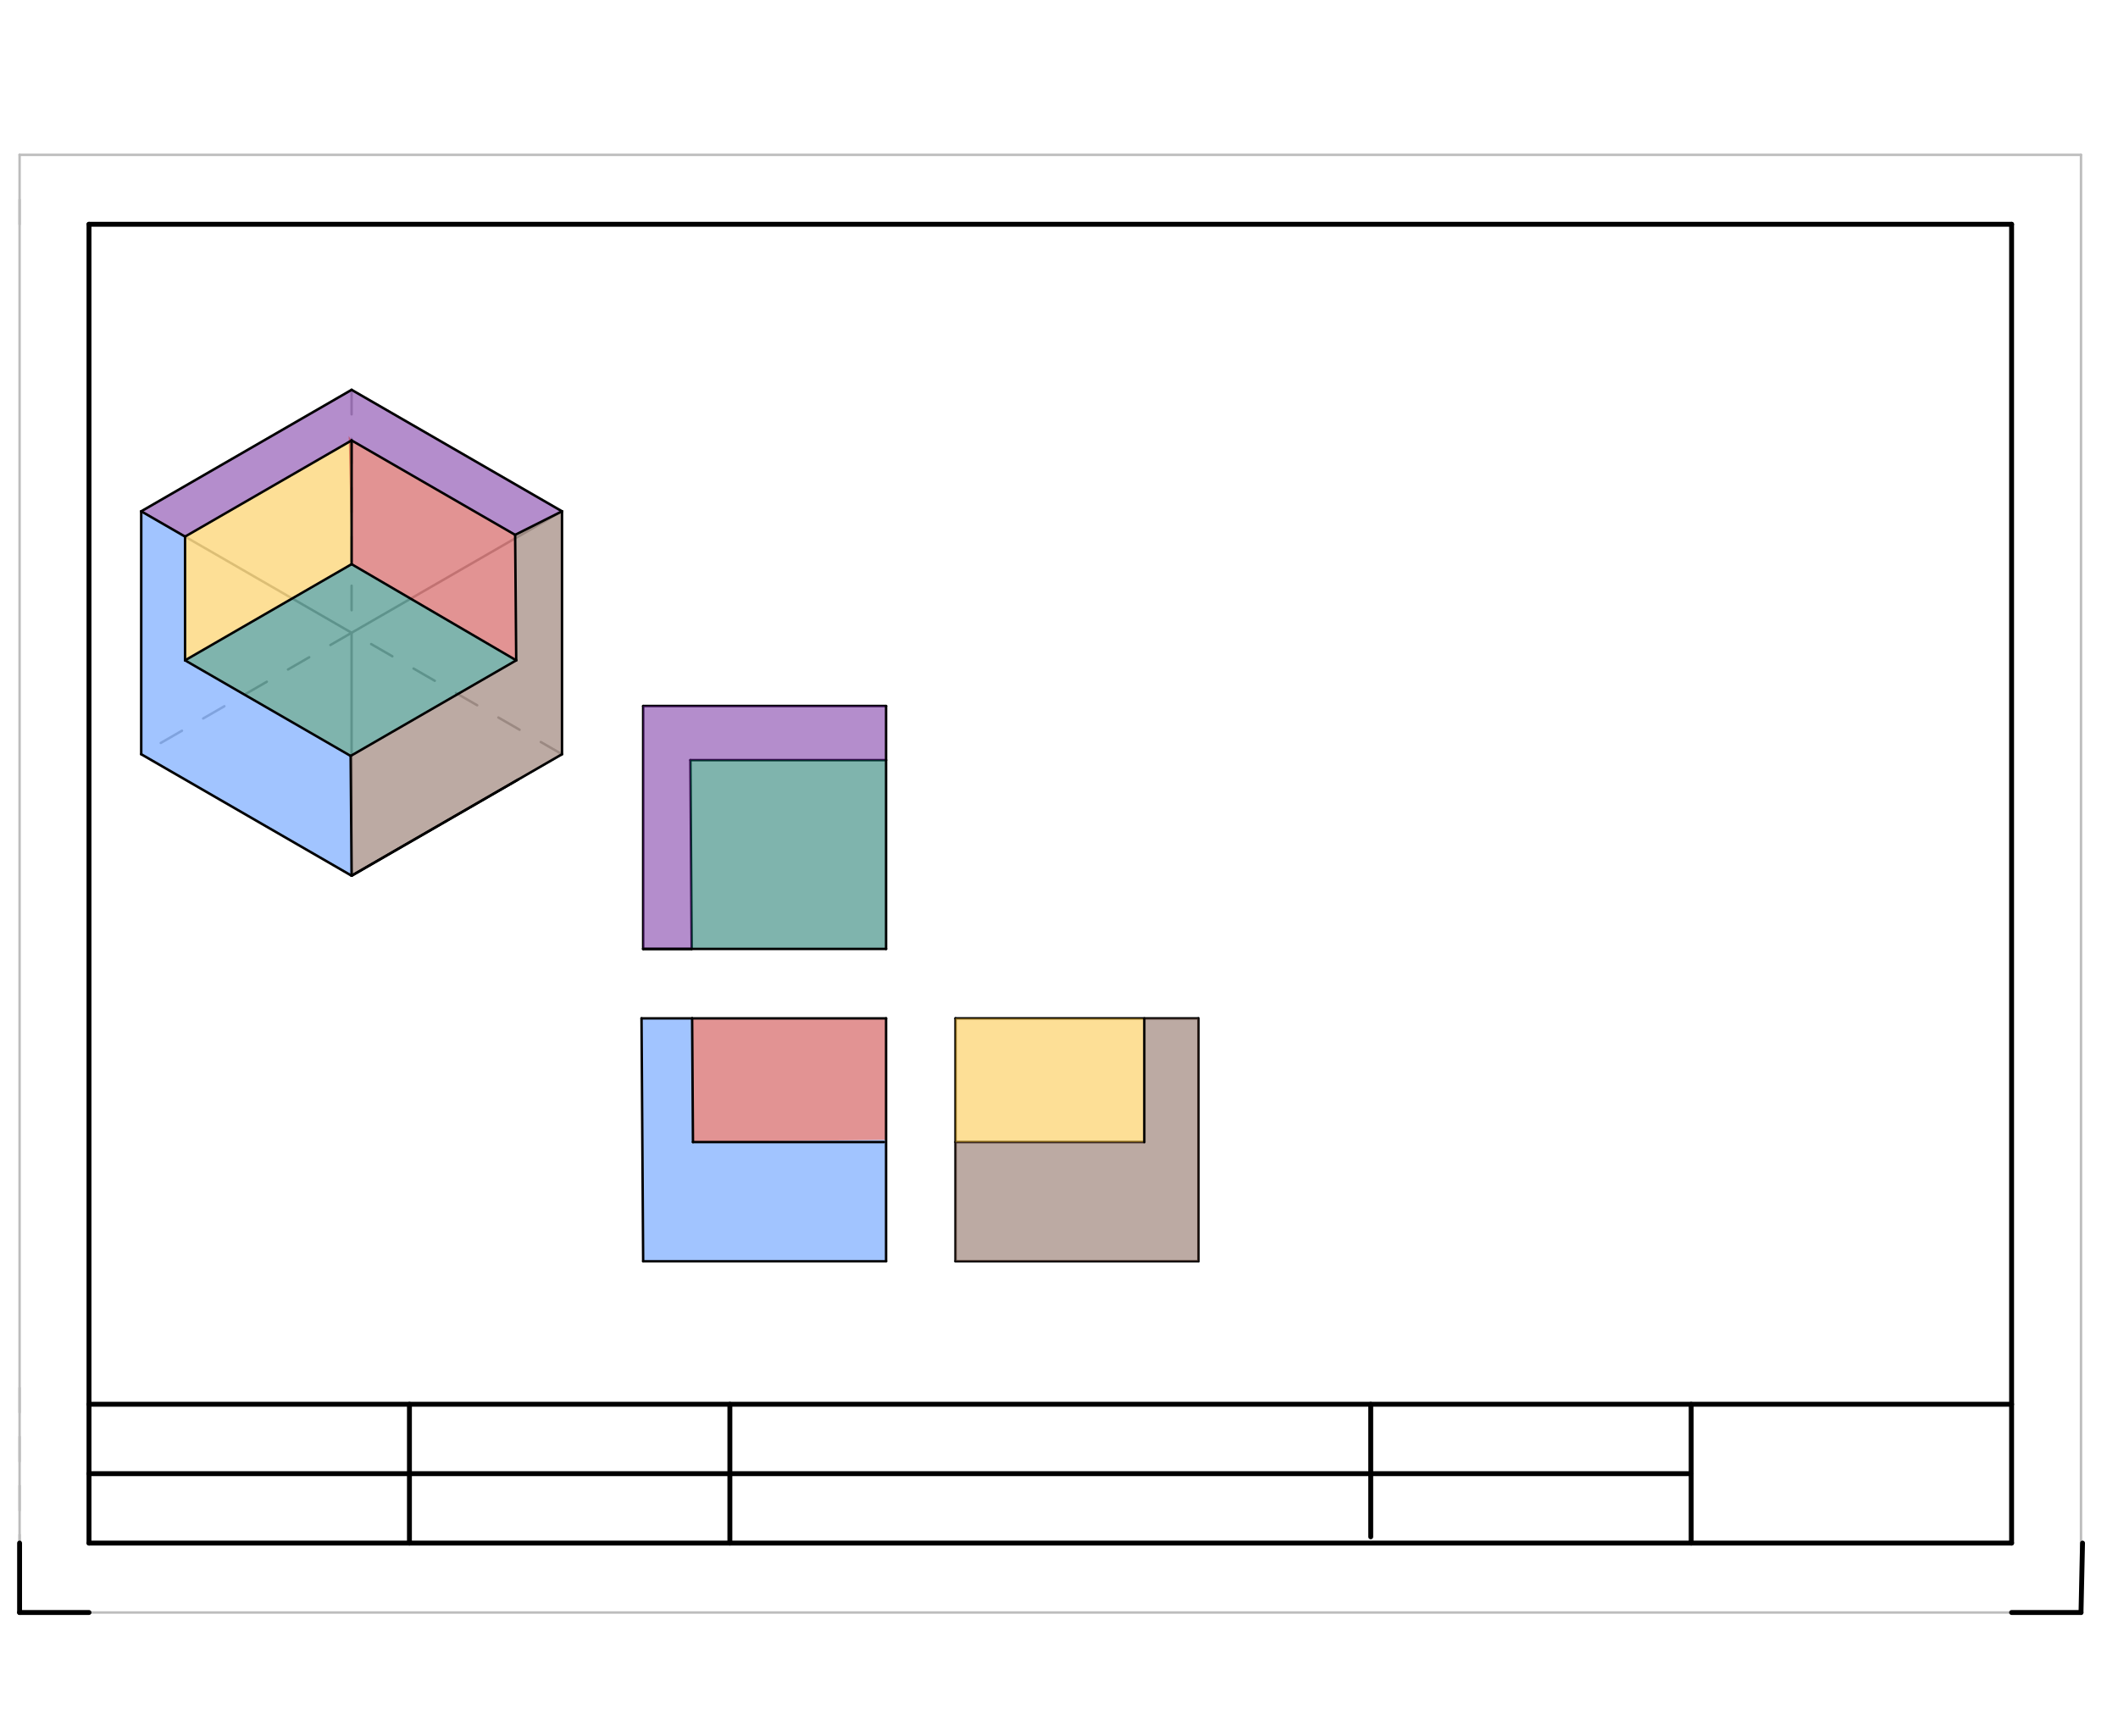 <svg xmlns="http://www.w3.org/2000/svg" class="svg--816" height="100%" preserveAspectRatio="xMidYMid meet" viewBox="0 0 865 709" width="100%"><defs><marker id="marker-arrow" markerHeight="16" markerUnits="userSpaceOnUse" markerWidth="24" orient="auto-start-reverse" refX="24" refY="4" viewBox="0 0 24 8"><path d="M 0 0 L 24 4 L 0 8 z" stroke="inherit"></path></marker></defs><g class="aux-layer--949"><g class="element--733"><line stroke="#BDBDBD" stroke-dasharray="none" stroke-linecap="round" stroke-width="1" x1="8" x2="849.89" y1="658.516" y2="658.516"></line></g><g class="element--733"><line stroke="#BDBDBD" stroke-dasharray="none" stroke-linecap="round" stroke-width="1" x1="849.89" x2="849.89" y1="658.516" y2="63.24"></line></g><g class="element--733"><line stroke="#BDBDBD" stroke-dasharray="none" stroke-linecap="round" stroke-width="1" x1="849.89" x2="8" y1="63.24" y2="63.24"></line></g><g class="element--733"><line stroke="#BDBDBD" stroke-dasharray="none" stroke-linecap="round" stroke-width="1" x1="8" x2="8" y1="63.24" y2="658.516"></line></g><g class="element--733"><line stroke="#BDBDBD" stroke-dasharray="10" stroke-linecap="round" stroke-width="1" x1="8" x2="8" y1="91.586" y2="77.413"></line></g><g class="element--733"><line stroke="#BDBDBD" stroke-dasharray="10" stroke-linecap="round" stroke-width="1" x1="8" x2="8" y1="566.812" y2="658.516"></line></g><g class="element--733"><line stroke="#BDBDBD" stroke-dasharray="none" stroke-linecap="round" stroke-width="1" x1="143.6" x2="229.521" y1="258.413" y2="208.806"></line></g><g class="element--733"><line stroke="#BDBDBD" stroke-dasharray="none" stroke-linecap="round" stroke-width="1" x1="143.6" x2="57.679" y1="258.413" y2="208.806"></line></g><g class="element--733"><line stroke="#BDBDBD" stroke-dasharray="none" stroke-linecap="round" stroke-width="1" x1="229.521" x2="143.6" y1="208.806" y2="159.2"></line></g><g class="element--733"><line stroke="#BDBDBD" stroke-dasharray="none" stroke-linecap="round" stroke-width="1" x1="57.679" x2="143.6" y1="208.806" y2="159.2"></line></g><g class="element--733"><line stroke="#BDBDBD" stroke-dasharray="none" stroke-linecap="round" stroke-width="1" x1="143.6" x2="143.6" y1="258.413" y2="357.625"></line></g><g class="element--733"><line stroke="#BDBDBD" stroke-dasharray="none" stroke-linecap="round" stroke-width="1" x1="229.521" x2="229.521" y1="208.806" y2="308.019"></line></g><g class="element--733"><line stroke="#BDBDBD" stroke-dasharray="none" stroke-linecap="round" stroke-width="1" x1="57.679" x2="57.679" y1="208.806" y2="308.019"></line></g><g class="element--733"><line stroke="#BDBDBD" stroke-dasharray="none" stroke-linecap="round" stroke-width="1" x1="143.6" x2="229.521" y1="357.625" y2="308.019"></line></g><g class="element--733"><line stroke="#BDBDBD" stroke-dasharray="none" stroke-linecap="round" stroke-width="1" x1="143.6" x2="57.679" y1="357.625" y2="308.019"></line></g><g class="element--733"><line stroke="#BDBDBD" stroke-dasharray="10" stroke-linecap="round" stroke-width="1" x1="143.6" x2="143.6" y1="159.2" y2="258.412"></line></g><g class="element--733"><line stroke="#BDBDBD" stroke-dasharray="10" stroke-linecap="round" stroke-width="1" x1="229.521" x2="143.6" y1="308.019" y2="258.413"></line></g><g class="element--733"><line stroke="#BDBDBD" stroke-dasharray="10" stroke-linecap="round" stroke-width="1" x1="143.6" x2="57.679" y1="258.413" y2="308.019"></line></g><g class="element--733"><line stroke="#000000" stroke-dasharray="none" stroke-linecap="round" stroke-width="1" x1="262.667" x2="262.667" y1="387.527" y2="288.314"></line></g><g class="element--733"><line stroke="#000000" stroke-dasharray="none" stroke-linecap="round" stroke-width="1" x1="262.667" x2="361.879" y1="288.314" y2="288.314"></line></g><g class="element--733"><line stroke="#000000" stroke-dasharray="none" stroke-linecap="round" stroke-width="1" x1="361.879" x2="281.959" y1="310.417" y2="310.417"></line></g><g class="element--733"><line stroke="#000000" stroke-dasharray="none" stroke-linecap="round" stroke-width="1" x1="281.959" x2="282.476" y1="310.417" y2="387.527"></line></g><g class="element--733"><line stroke="#000000" stroke-dasharray="none" stroke-linecap="round" stroke-width="1" x1="282.476" x2="262.667" y1="387.527" y2="387.527"></line></g><g class="element--733"><line stroke="#000000" stroke-dasharray="none" stroke-linecap="round" stroke-width="1" x1="390.226" x2="489.438" y1="415.873" y2="415.873"></line></g><g class="element--733"><line stroke="#000000" stroke-dasharray="none" stroke-linecap="round" stroke-width="1" x1="489.438" x2="489.438" y1="415.873" y2="515.083"></line></g><g class="element--733"><line stroke="#000000" stroke-dasharray="none" stroke-linecap="round" stroke-width="1" x1="489.438" x2="390.226" y1="515.083" y2="515.083"></line></g><g class="element--733"><line stroke="#000000" stroke-dasharray="none" stroke-linecap="round" stroke-width="1" x1="390.226" x2="390.226" y1="515.083" y2="415.873"></line></g><g class="element--733"><line stroke="#000000" stroke-dasharray="none" stroke-linecap="round" stroke-width="1" x1="390.226" x2="467.336" y1="466.401" y2="466.401"></line></g></g><g class="main-layer--75a"><g class="element--733"><g fill="#448aff" opacity="0.5"><path d="M 57.679 208.806 L 57.679 308.019 L 143.6 357.625 L 143.2 308.712 L 75.575 269.669 L 75.575 219.138 L 57.679 208.806 Z" stroke="none"></path></g></g><g class="element--733"><g fill="#448aff" opacity="0.5"><path d="M 262.001 415.873 L 262.667 515.083 L 361.879 515.083 L 361.879 465.478 L 283.006 466.401 L 282.667 415.873 L 262.001 415.873 Z" stroke="none"></path></g></g><g class="element--733"><g fill="#6A1B9A" opacity="0.5"><path d="M 57.679 208.806 L 143.6 159.2 L 229.521 208.806 L 210.385 218.423 L 143.6 179.864 L 75.575 219.138 L 57.679 208.806 Z" stroke="none"></path></g></g><g class="element--733"><g fill="#6A1B9A" opacity="0.5"><path d="M 361.879 288.314 L 262.667 288.314 L 262.667 387.527 L 282.476 387.527 L 281.959 310.417 L 361.879 310.417 L 361.879 288.314 Z" stroke="none"></path></g></g><g class="element--733"><g fill="#795548" opacity="0.5"><path d="M 229.521 208.806 L 229.521 308.019 L 143.6 357.625 L 143.2 308.712 L 210.824 269.669 L 210.385 218.423 L 229.521 208.806 Z" stroke="none"></path></g></g><g class="element--733"><g fill="#795548" opacity="0.5"><path d="M 489.438 415.873 L 489.438 515.083 L 390.226 515.083 L 390.226 466.401 L 467.336 466.401 L 467.336 415.873 L 489.438 415.873 Z" stroke="none"></path></g></g><g class="element--733"><g fill="#FBC02D" opacity="0.5"><path d="M 75.575 269.669 L 75.575 219.138 L 143.6 179.864 L 143.6 230.395 L 75.575 269.669 Z" stroke="none"></path></g></g><g class="element--733"><g fill="#FBC02D" opacity="0.5"><path d="M 390.226 415.873 L 467.336 415.873 L 467.336 466.401 L 390.226 466.401 L 390.226 415.873 Z" stroke="none"></path></g></g><g class="element--733"><g fill="#C62828" opacity="0.5"><path d="M 143.6 179.864 L 210.385 218.423 L 210.824 269.669 L 143.6 230.395 L 142.4 178.062 Z" stroke="none"></path></g></g><g class="element--733"><g fill="#C62828" opacity="0.5"><path d="M 282.667 415.873 L 361.879 415.873 L 361.879 465.478 L 283.006 466.401 L 282.667 415.873 Z" stroke="none"></path></g></g><g class="element--733"><g fill="#00695C" opacity="0.5"><path d="M 143.6 230.395 L 210.824 269.669 L 143.2 308.712 L 75.575 269.669 L 143.6 230.395 Z" stroke="none"></path></g></g><g class="element--733"><g fill="#00695C" opacity="0.5"><path d="M 281.959 310.417 L 361.879 310.417 L 361.879 387.527 L 282.476 387.527 L 281.959 310.417 Z" stroke="none"></path></g></g><g class="element--733"><line stroke="#000000" stroke-dasharray="none" stroke-linecap="round" stroke-width="2" x1="8" x2="36.346" y1="658.516" y2="658.516"></line></g><g class="element--733"><line stroke="#000000" stroke-dasharray="none" stroke-linecap="round" stroke-width="2" x1="849.89" x2="821.543" y1="658.516" y2="658.516"></line></g><g class="element--733"><line stroke="#000000" stroke-dasharray="none" stroke-linecap="round" stroke-width="2" x1="8" x2="8" y1="658.516" y2="630.169"></line></g><g class="element--733"><line stroke="#000000" stroke-dasharray="none" stroke-linecap="round" stroke-width="2" x1="849.89" x2="850.514" y1="658.516" y2="630.176"></line></g><g class="element--733"><line stroke="#000000" stroke-dasharray="none" stroke-linecap="round" stroke-width="2" x1="36.346" x2="821.543" y1="91.586" y2="91.586"></line></g><g class="element--733"><line stroke="#000000" stroke-dasharray="none" stroke-linecap="round" stroke-width="2" x1="821.543" x2="821.543" y1="91.586" y2="630.169"></line></g><g class="element--733"><line stroke="#000000" stroke-dasharray="none" stroke-linecap="round" stroke-width="2" x1="821.543" x2="36.346" y1="630.169" y2="630.169"></line></g><g class="element--733"><line stroke="#000000" stroke-dasharray="none" stroke-linecap="round" stroke-width="2" x1="36.346" x2="36.346" y1="630.169" y2="91.586"></line></g><g class="element--733"><line stroke="#000000" stroke-dasharray="none" stroke-linecap="round" stroke-width="2" x1="36.346" x2="821.543" y1="573.476" y2="573.476"></line></g><g class="element--733"><line stroke="#000000" stroke-dasharray="none" stroke-linecap="round" stroke-width="2" x1="167.214" x2="167.214" y1="573.476" y2="630.169"></line></g><g class="element--733"><line stroke="#000000" stroke-dasharray="none" stroke-linecap="round" stroke-width="2" x1="298.081" x2="298.081" y1="573.476" y2="630.169"></line></g><g class="element--733"><line stroke="#000000" stroke-dasharray="none" stroke-linecap="round" stroke-width="2" x1="559.815" x2="559.815" y1="573.476" y2="627.613"></line></g><g class="element--733"><line stroke="#000000" stroke-dasharray="none" stroke-linecap="round" stroke-width="2" x1="690.682" x2="690.682" y1="573.476" y2="630.169"></line></g><g class="element--733"><line stroke="#000000" stroke-dasharray="none" stroke-linecap="round" stroke-width="2" x1="167.214" x2="690.682" y1="601.823" y2="601.823"></line></g><g class="element--733"><line stroke="#000000" stroke-dasharray="none" stroke-linecap="round" stroke-width="2" x1="167.214" x2="36.346" y1="601.823" y2="601.823"></line></g><g class="element--733"><line stroke="#000000" stroke-dasharray="none" stroke-linecap="round" stroke-width="1" x1="262.001" x2="282.667" y1="415.873" y2="415.873"></line></g><g class="element--733"><line stroke="#000000" stroke-dasharray="none" stroke-linecap="round" stroke-width="1" x1="262.001" x2="262.667" y1="415.873" y2="515.083"></line></g><g class="element--733"><line stroke="#000000" stroke-dasharray="none" stroke-linecap="round" stroke-width="1" x1="262.667" x2="361.879" y1="515.083" y2="515.083"></line></g><g class="element--733"><line stroke="#000000" stroke-dasharray="none" stroke-linecap="round" stroke-width="1" x1="282.667" x2="283.006" y1="415.873" y2="466.401"></line></g><g class="element--733"><line stroke="#000000" stroke-dasharray="none" stroke-linecap="round" stroke-width="1" x1="283.006" x2="361" y1="466.401" y2="466.401"></line></g><g class="element--733"><line stroke="#000000" stroke-dasharray="none" stroke-linecap="round" stroke-width="1" x1="282.667" x2="361.879" y1="415.873" y2="415.873"></line></g><g class="element--733"><line stroke="#000000" stroke-dasharray="none" stroke-linecap="round" stroke-width="1" x1="361.879" x2="361.879" y1="415.873" y2="515.083"></line></g><g class="element--733"><line stroke="#000000" stroke-dasharray="none" stroke-linecap="round" stroke-width="1" x1="361.879" x2="262.667" y1="387.527" y2="387.527"></line></g><g class="element--733"><line stroke="#000000" stroke-dasharray="none" stroke-linecap="round" stroke-width="1" x1="361.879" x2="361.879" y1="288.314" y2="387.527"></line></g><g class="element--733"><line stroke="#000000" stroke-dasharray="none" stroke-linecap="round" stroke-width="1" x1="467.336" x2="467.336" y1="466.401" y2="415.873"></line></g><g class="element--733"><line stroke="#000000" stroke-dasharray="none" stroke-linecap="round" stroke-width="1" x1="57.679" x2="75.575" y1="208.806" y2="219.138"></line></g><g class="element--733"><line stroke="#000000" stroke-dasharray="none" stroke-linecap="round" stroke-width="1" x1="57.679" x2="57.679" y1="208.806" y2="308.019"></line></g><g class="element--733"><line stroke="#000000" stroke-dasharray="none" stroke-linecap="round" stroke-width="1" x1="75.575" x2="75.575" y1="219.138" y2="269.669"></line></g><g class="element--733"><line stroke="#000000" stroke-dasharray="none" stroke-linecap="round" stroke-width="1" x1="57.679" x2="143.6" y1="308.019" y2="357.625"></line></g><g class="element--733"><line stroke="#000000" stroke-dasharray="none" stroke-linecap="round" stroke-width="1" x1="75.575" x2="143.2" y1="269.669" y2="308.712"></line></g><g class="element--733"><line stroke="#000000" stroke-dasharray="none" stroke-linecap="round" stroke-width="1" x1="143.2" x2="143.6" y1="308.712" y2="357.625"></line></g><g class="element--733"><line stroke="#000000" stroke-dasharray="none" stroke-linecap="round" stroke-width="1" x1="57.679" x2="143.6" y1="208.806" y2="159.2"></line></g><g class="element--733"><line stroke="#000000" stroke-dasharray="none" stroke-linecap="round" stroke-width="1" x1="143.6" x2="229.521" y1="159.2" y2="208.806"></line></g><g class="element--733"><line stroke="#000000" stroke-dasharray="none" stroke-linecap="round" stroke-width="1" x1="75.575" x2="143.6" y1="219.138" y2="179.864"></line></g><g class="element--733"><line stroke="#000000" stroke-dasharray="none" stroke-linecap="round" stroke-width="1" x1="143.6" x2="210.385" y1="179.864" y2="218.423"></line></g><g class="element--733"><line stroke="#000000" stroke-dasharray="none" stroke-linecap="round" stroke-width="1" x1="210.385" x2="229.521" y1="218.423" y2="208.806"></line></g><g class="element--733"><line stroke="#000000" stroke-dasharray="none" stroke-linecap="round" stroke-width="1" x1="229.521" x2="229.521" y1="208.806" y2="308.019"></line></g><g class="element--733"><line stroke="#000000" stroke-dasharray="none" stroke-linecap="round" stroke-width="1" x1="229.521" x2="143.6" y1="308.019" y2="357.625"></line></g><g class="element--733"><line stroke="#000000" stroke-dasharray="none" stroke-linecap="round" stroke-width="1" x1="143.2" x2="210.824" y1="308.712" y2="269.669"></line></g><g class="element--733"><line stroke="#000000" stroke-dasharray="none" stroke-linecap="round" stroke-width="1" x1="210.385" x2="210.824" y1="218.423" y2="269.669"></line></g><g class="element--733"><line stroke="#000000" stroke-dasharray="none" stroke-linecap="round" stroke-width="1" x1="75.575" x2="143.6" y1="269.669" y2="230.395"></line></g><g class="element--733"><line stroke="#000000" stroke-dasharray="none" stroke-linecap="round" stroke-width="1" x1="143.6" x2="143.6" y1="230.395" y2="179.864"></line></g><g class="element--733"><line stroke="#000000" stroke-dasharray="none" stroke-linecap="round" stroke-width="1" x1="143.6" x2="210.824" y1="230.395" y2="269.669"></line></g><g class="element--733"><line stroke="#000000" stroke-dasharray="none" stroke-linecap="round" stroke-width="1" x1="211.625" x2="143.6" y1="318.351" y2="357.625"></line></g></g><g class="snaps-layer--ac6"></g><g class="temp-layer--52d"></g></svg>